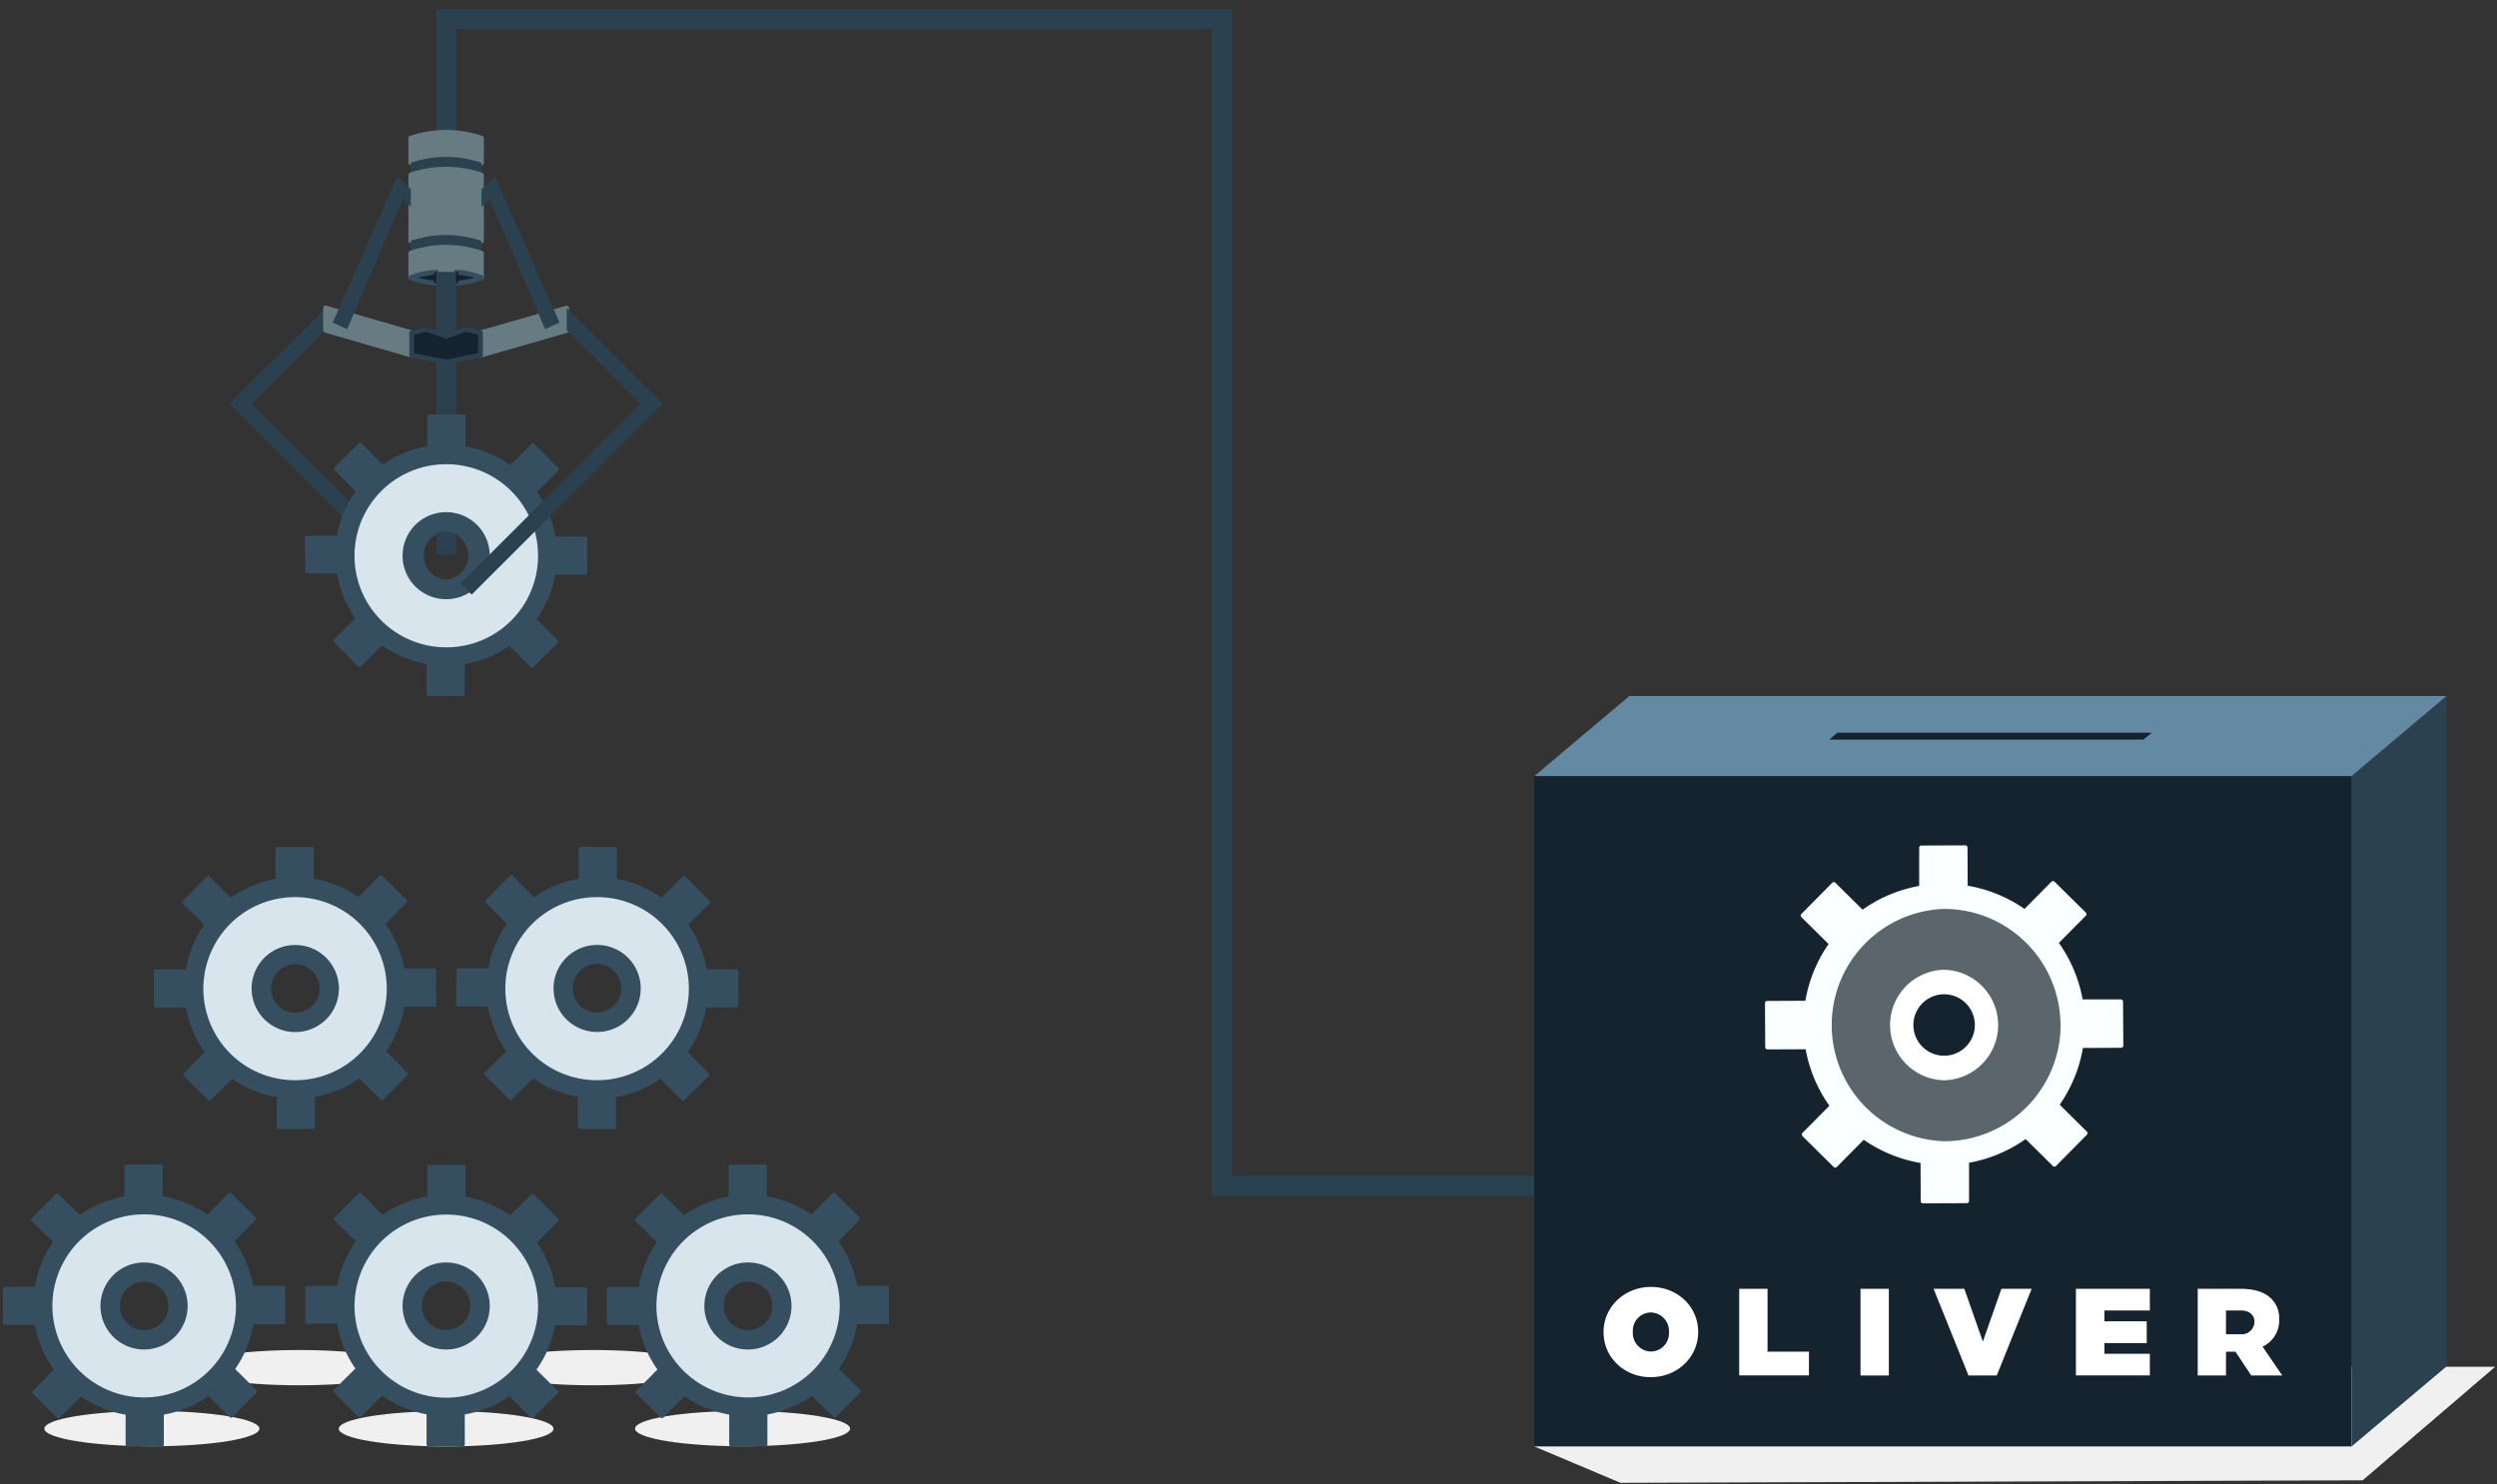 <svg xmlns="http://www.w3.org/2000/svg" viewBox="0 0 720 428"><rect x="0" y="0" width="720" height="428" fill="#333333" stroke="none"/><title>compra_1</title><g id="Livello_2" data-name="Livello 2"><g id="Livello_41" data-name="Livello 41"><polygon points="705.49 200.74 678.08 223.85 442.38 223.85 469.79 200.74 705.49 200.74" fill="#638aa2"/><polygon points="620.43 211.3 618.07 213.29 527.43 213.29 529.8 211.3 620.43 211.3" fill="#15232e"/><polygon points="125.81 2.62 355.16 2.62 355.16 339.01 442.38 339.01 442.38 344.95 349.32 344.95 349.32 8.33 131.47 8.33 131.47 8.28 131.47 8.33 131.47 38.29 125.81 38.29 125.81 2.62" fill="#2b414f"/><path d="M74.8,412c0,2.81-13.86,5.08-31,5.08s-31-2.27-31-5.08,13.87-5.09,31-5.09S74.8,409.23,74.8,412Z" fill="#f0f0f0"/><ellipse cx="128.64" cy="412.04" rx="30.96" ry="5.09" fill="#f0f0f0"/><path d="M245.12,412c0,2.81-13.87,5.08-31,5.08s-31-2.27-31-5.08,13.86-5.09,31-5.09S245.12,409.23,245.12,412Z" fill="#f0f0f0"/><path d="M201.94,394.41c0,2.81-13.86,5.09-31,5.09s-31-2.28-31-5.09,13.87-5.08,31-5.08S201.94,391.61,201.94,394.41Z" fill="#f0f0f0"/><path d="M117.27,394.41c0,2.81-13.87,5.09-31,5.09s-31-2.28-31-5.09,13.86-5.08,31-5.08S117.27,391.61,117.27,394.41Z" fill="#f0f0f0"/><path d="M61.73,356.3a28.63,28.63,0,1,0-20.16,48.94h.14a28.6,28.6,0,0,0,20-48.94ZM41.57,384a7.39,7.39,0,0,1,0-14.78h0a7.39,7.39,0,0,1,0,14.78Z" fill="#d9e5ec"/><path d="M82.21,371.32a.51.51,0,0,0-.51-.51h0l-8.69,0A32.06,32.06,0,0,0,67.61,358l6.12-6.17a.47.47,0,0,0,.15-.35.48.48,0,0,0-.15-.36l-7.08-7a.5.5,0,0,0-.71,0l-6.12,6.17A31.87,31.87,0,0,0,46.92,345l-.05-8.69a.51.51,0,0,0-.5-.5h0l-10,.05A.51.51,0,0,0,36,336a.5.5,0,0,0-.14.35l0,8.69a32,32,0,0,0-12.85,5.39l-6.18-6.11a.48.48,0,0,0-.36-.15h0a.51.51,0,0,0-.36.15l-7,7.07a.51.51,0,0,0-.15.36.57.57,0,0,0,.16.36l6.17,6.11a31.78,31.78,0,0,0-5.27,12.89l-8.7,0a.47.47,0,0,0-.35.15.48.48,0,0,0-.15.36l0,9.95a.5.5,0,0,0,.5.5h0l8.7,0A32,32,0,0,0,15.53,395l-6.12,6.17a.52.52,0,0,0,0,.72l7.07,7a.55.55,0,0,0,.36.15h0a.51.51,0,0,0,.36-.15l6.12-6.17a32.16,32.16,0,0,0,12.9,5.27l0,8.68a.55.55,0,0,0,.15.36.54.54,0,0,0,.36.14h0l10,0a.51.51,0,0,0,.36-.15.51.51,0,0,0,.15-.36l0-8.69a32.21,32.21,0,0,0,12.85-5.38l6.18,6.11a.5.5,0,0,0,.71,0l7-7.06a.52.52,0,0,0,0-.72l-6.17-6.11a32,32,0,0,0,5.27-12.89l8.69,0a.51.51,0,0,0,.36-.15.51.51,0,0,0,.15-.36ZM41.7,403h-.13a26.4,26.4,0,0,1-.12-52.8h.13A26.4,26.4,0,0,1,41.7,403Z" fill="#364f60"/><path d="M41.58,364.08h-.06a12.55,12.55,0,0,0,0,25.1h.06a12.55,12.55,0,0,0-.05-25.1Zm0,19.53a7,7,0,0,1,0-14h0a7,7,0,0,1,0,14Z" fill="#364f60"/><path d="M100.52,376.5a28.12,28.12,0,1,0,28.25-27.95A28.1,28.1,0,0,0,100.52,376.5Zm20.19.09a7.93,7.93,0,1,1,7.89,8A7.93,7.93,0,0,1,120.71,376.59Z" fill="#d9e5ec"/><path d="M88,381.27a.55.55,0,0,0,.15.36.53.53,0,0,0,.36.15l8.69,0a32,32,0,0,0,5.28,12.89l-6.18,6.11a.51.51,0,0,0,0,.72l7,7.06a.5.5,0,0,0,.71,0l6.18-6.11A32.21,32.21,0,0,0,123,407.88l0,8.69a.51.51,0,0,0,.51.51l10,0h0a.52.52,0,0,0,.36-.14.55.55,0,0,0,.15-.36l0-8.68a32.16,32.16,0,0,0,12.9-5.27l6.12,6.17a.53.53,0,0,0,.36.15h0a.55.55,0,0,0,.36-.15l7.08-7a.61.61,0,0,0,.15-.36.51.51,0,0,0-.15-.36L154.68,395a32,32,0,0,0,5.39-12.84l8.7,0h0a.51.51,0,0,0,.51-.5l0-9.95a.5.5,0,0,0-.5-.51l-8.7,0a31.78,31.78,0,0,0-5.27-12.89l6.18-6.11a.55.55,0,0,0,.15-.36.48.48,0,0,0-.15-.36l-7-7.07a.48.48,0,0,0-.36-.15h0a.51.51,0,0,0-.36.15l-6.18,6.11a31.84,31.84,0,0,0-12.85-5.39l0-8.69a.51.51,0,0,0-.51-.5l-10-.05h0a.48.48,0,0,0-.36.15.47.47,0,0,0-.15.35l0,8.69a31.82,31.82,0,0,0-12.9,5.27l-6.12-6.17a.52.52,0,0,0-.72,0l-7.08,7a.51.51,0,0,0-.15.36.47.47,0,0,0,.15.35L102.6,358a32,32,0,0,0-5.39,12.84l-8.7,0h0a.51.51,0,0,0-.51.51Zm40.69-31h.12a26.4,26.4,0,0,1-.12,52.8h-.13a26.4,26.4,0,0,1,.13-52.8Z" fill="#364f60"/><path d="M116.08,376.57a12.56,12.56,0,0,0,12.5,12.61h.06a12.55,12.55,0,0,0,.06-25.1h-.06a12.55,12.55,0,0,0-12.56,12.49Zm12.53,7a7,7,0,0,1,0-14h0a7,7,0,0,1,7,7,7,7,0,0,1-7,6.95Z" fill="#364f60"/><path d="M215.57,348.55a28.08,28.08,0,1,0,28.25,27.95A28.1,28.1,0,0,0,215.57,348.55Zm.17,36a7.92,7.92,0,1,1,7.89-8A7.92,7.92,0,0,1,215.74,384.55Z" fill="#d9e5ec"/><path d="M256.34,371.32a.51.51,0,0,0-.5-.51h0l-8.69,0a32.06,32.06,0,0,0-5.4-12.84l6.12-6.17a.47.47,0,0,0,.15-.35.48.48,0,0,0-.15-.36l-7.08-7a.5.5,0,0,0-.71,0L234,350.3a31.87,31.87,0,0,0-12.9-5.27l0-8.69a.52.52,0,0,0-.16-.35.47.47,0,0,0-.35-.15h0l-10,.05a.5.5,0,0,0-.5.5l0,8.69a31.9,31.9,0,0,0-12.85,5.39L191,344.36a.51.51,0,0,0-.72,0l-7,7.07a.52.52,0,0,0,0,.72l6.17,6.11a31.78,31.78,0,0,0-5.27,12.89l-8.69,0a.51.51,0,0,0-.51.51l0,9.95a.5.5,0,0,0,.5.5h0l8.69,0a31.92,31.92,0,0,0,5.4,12.84l-6.12,6.17a.51.51,0,0,0,0,.72l7.07,7a.55.55,0,0,0,.36.15h0a.51.51,0,0,0,.36-.15l6.12-6.17a32.16,32.16,0,0,0,12.9,5.27l0,8.68a.55.55,0,0,0,.15.36.54.54,0,0,0,.36.14h0l10,0a.51.51,0,0,0,.51-.51l0-8.69a32.21,32.21,0,0,0,12.85-5.38l6.18,6.11a.52.52,0,0,0,.72,0l7-7.06a.52.52,0,0,0,0-.72l-6.17-6.11a32,32,0,0,0,5.27-12.89l8.69,0a.51.51,0,0,0,.36-.15.51.51,0,0,0,.15-.36Zm-14.21,5.19A26.44,26.44,0,0,1,215.83,403h-.13a26.44,26.44,0,0,1-26.42-26.28,26.41,26.41,0,0,1,26.3-26.52h.13A26.44,26.44,0,0,1,242.13,376.51Z" fill="#364f60"/><path d="M224.55,367.71a12.51,12.51,0,0,0-8.84-3.63h-.06a12.55,12.55,0,0,0,0,25.1h.06a12.55,12.55,0,0,0,8.79-21.47Zm-8.85,15.9a7,7,0,0,1,0-14h0a7,7,0,0,1,0,14Z" fill="#364f60"/><path d="M105.27,264.76a28.48,28.48,0,0,0-20.16-8.29H85a28.62,28.62,0,0,0,.13,57.24h.13a28.61,28.61,0,0,0,20-48.94ZM85.1,292.47a7.39,7.39,0,0,1,0-14.78h0a7.39,7.39,0,1,1,0,14.78Z" fill="#d9e5ec"/><path d="M125.74,279.77a.5.5,0,0,0-.5-.51h0l-8.69,0a32,32,0,0,0-5.39-12.83l6.12-6.17a.54.54,0,0,0,.14-.36.48.48,0,0,0-.15-.36l-7.07-7a.51.51,0,0,0-.72,0l-6.12,6.17a32,32,0,0,0-12.9-5.27l0-8.68a.51.51,0,0,0-.51-.51h0l-10,.05a.51.51,0,0,0-.51.51l0,8.68a32,32,0,0,0-12.85,5.39l-6.18-6.11a.47.47,0,0,0-.35-.15h0a.51.51,0,0,0-.35.15l-7,7.07a.51.51,0,0,0,0,.72l6.17,6.11a31.92,31.92,0,0,0-5.27,12.89l-8.69,0a.51.51,0,0,0-.51.51l0,10a.5.5,0,0,0,.51.5h0l8.69,0a32.06,32.06,0,0,0,5.4,12.84L53,309.57a.51.51,0,0,0-.15.36.49.49,0,0,0,.15.36l7.08,7a.51.51,0,0,0,.72,0l6.11-6.17a32,32,0,0,0,12.91,5.27l0,8.68a.49.49,0,0,0,.15.36.51.51,0,0,0,.35.15h0l10-.05a.5.5,0,0,0,.5-.51l0-8.69A32.07,32.07,0,0,0,103.59,311l6.18,6.11a.51.51,0,0,0,.36.15h0a.55.55,0,0,0,.36-.15l7-7.07a.51.51,0,0,0,0-.72l-6.17-6.11a32,32,0,0,0,5.28-12.89l8.68,0a.51.51,0,0,0,.51-.51ZM111.53,285a26.41,26.41,0,0,1-26.3,26.52H85.1a26.4,26.4,0,0,1-.12-52.8h.13A26.44,26.44,0,0,1,111.53,285Z" fill="#364f60"/><path d="M94,276.17a12.48,12.48,0,0,0-8.84-3.64h-.06a12.55,12.55,0,0,0,0,25.1h.07A12.54,12.54,0,0,0,94,276.17Zm-8.84,15.89a7,7,0,0,1,0-14h0a7,7,0,0,1,0,14Z" fill="#364f60"/><path d="M143.53,285A28.63,28.63,0,0,0,172,313.7h.13a28.62,28.62,0,0,0,.13-57.23h-.13A28.63,28.63,0,0,0,143.53,285Zm28.61,7.52a7.39,7.39,0,0,1,0-14.78h0a7.39,7.39,0,0,1,0,14.78Z" fill="#d9e5ec"/><path d="M131.49,289.72a.5.5,0,0,0,.5.51l8.69,0A31.93,31.93,0,0,0,146,303.16l-6.18,6.11a.52.52,0,0,0,0,.72l7,7.07a.55.55,0,0,0,.36.15h0a.55.55,0,0,0,.36-.15l6.18-6.11a32,32,0,0,0,12.85,5.38l0,8.69a.5.5,0,0,0,.5.51l10,.05h0a.51.51,0,0,0,.36-.15.49.49,0,0,0,.15-.36l0-8.68a32,32,0,0,0,12.9-5.27l6.12,6.17a.51.51,0,0,0,.72,0l7.08-7a.53.53,0,0,0,.15-.36.51.51,0,0,0-.15-.36l-6.12-6.17a32,32,0,0,0,5.39-12.84l8.7,0h0a.5.5,0,0,0,.51-.5l.05-10a.51.51,0,0,0-.15-.36.49.49,0,0,0-.36-.15l-8.69,0a31.93,31.93,0,0,0-5.28-12.89l6.18-6.11a.51.51,0,0,0,0-.72l-7-7.07a.51.51,0,0,0-.36-.15h0a.47.47,0,0,0-.35.15l-6.18,6.11a32,32,0,0,0-12.85-5.39l0-8.68a.51.51,0,0,0-.51-.51l-10-.05h0a.51.51,0,0,0-.51.51l0,8.68a32,32,0,0,0-12.9,5.27l-6.12-6.17a.49.49,0,0,0-.36-.15h0a.51.51,0,0,0-.36.15l-7.07,7a.51.51,0,0,0,0,.72l6.12,6.17a32,32,0,0,0-5.39,12.83l-8.7,0h0a.51.51,0,0,0-.51.51Zm40.68-31h.12a26.4,26.4,0,0,1-.12,52.8h-.12a26.4,26.4,0,0,1,.12-52.8Z" fill="#364f60"/><path d="M159.61,285a12.56,12.56,0,0,0,12.5,12.61h.06a12.55,12.55,0,0,0,.06-25.1h-.06A12.56,12.56,0,0,0,159.61,285Zm12.53,7a7,7,0,0,1,0-14h0a7,7,0,1,1,0,14Z" fill="#364f60"/><polyline points="125.81 103.88 125.81 159.96 131.47 159.96 131.47 103.88 131.47 103.83" fill="#2b414f"/><polygon points="121.33 171.53 66.2 116.46 93.87 88.81 93.84 95.23 72.6 116.46 124.53 168.33 121.33 171.53" fill="#2b414f"/><path d="M138.82,46.94a31.54,31.54,0,0,0-20.37,0V39.86a31.54,31.54,0,0,1,20.37,0Z" fill="#677c82"/><path d="M138.82,47.63a.58.58,0,0,1-.26-.06,31,31,0,0,0-19.84,0,.68.68,0,0,1-.65-.06.69.69,0,0,1-.31-.57V39.86a.7.7,0,0,1,.42-.64,32.28,32.28,0,0,1,20.91,0,.69.69,0,0,1,.42.64v7.08a.69.69,0,0,1-.69.69Zm-10.18-3.07A31.17,31.17,0,0,1,138.13,46V40.34a31.2,31.2,0,0,0-19,0V46A31.19,31.19,0,0,1,128.64,44.56Z" fill="#677c82"/><path d="M138.82,50.47V46.94a31.54,31.54,0,0,0-20.37,0v3.53a31.71,31.71,0,0,1,20.37,0Z" fill="#2b414f"/><path d="M138.82,50.47v19a31.71,31.71,0,0,0-20.37,0v-19a31.71,31.71,0,0,1,20.37,0Z" fill="#677c82"/><path d="M138.82,70.15a.58.58,0,0,1-.26-.05,31,31,0,0,0-19.84,0,.68.68,0,0,1-.65-.06.71.71,0,0,1-.31-.58v-19a.7.7,0,0,1,.42-.63,32.34,32.34,0,0,1,20.9,0,.7.7,0,0,1,.43.64v19a.7.7,0,0,1-.3.58A.77.77,0,0,1,138.82,70.15Zm-10.18-3.06a31.17,31.17,0,0,1,9.49,1.39V51a31.4,31.4,0,0,0-19,0V68.48A31.19,31.19,0,0,1,128.64,67.09Z" fill="#677c82"/><path d="M138.82,73a31.54,31.54,0,0,0-20.37,0V69.46a31.71,31.71,0,0,1,20.37,0Z" fill="#2b414f"/><path d="M138.82,73a31.54,31.54,0,0,0-20.37,0v7.08s3.5-1.69,10.19-1.69,10.18,1.69,10.18,1.69Z" fill="#677c82"/><path d="M138.82,80.77a.82.82,0,0,1-.3-.07s-3.46-1.62-9.88-1.62-9.85,1.6-9.89,1.62a.69.69,0,0,1-1-.62V73a.68.68,0,0,1,.42-.63,32.11,32.11,0,0,1,20.91,0,.66.66,0,0,1,.42.63v7.08a.7.7,0,0,1-.69.69ZM128.64,77.7a29.73,29.73,0,0,1,9.49,1.36V73.48a31.2,31.2,0,0,0-19,0v5.58A29.81,29.81,0,0,1,128.64,77.7Z" fill="#677c82"/><path d="M131.47,78.5a22.32,22.32,0,0,1,7.35,1.58,22.32,22.32,0,0,1-7.35,1.58" fill="#15232e"/><path d="M131.47,82.35a.69.69,0,0,1-.05-1.38,28,28,0,0,0,5.3-.89,27.06,27.06,0,0,0-5.3-.9.68.68,0,0,1-.63-.74.67.67,0,0,1,.74-.63,22.72,22.72,0,0,1,7.59,1.64.7.7,0,0,1,0,1.25,22.88,22.88,0,0,1-7.6,1.65Z" fill="#364f60"/><path d="M125.81,81.66a22.34,22.34,0,0,1-7.36-1.58,22.32,22.32,0,0,1,7.35-1.58" fill="#15232e"/><path d="M125.81,82.35h-.06a23.06,23.06,0,0,1-7.6-1.65.7.7,0,0,1,0-1.25,22.93,22.93,0,0,1,7.6-1.64.67.67,0,0,1,.74.63.69.69,0,0,1-.64.74,27.34,27.34,0,0,0-5.3.9,28.27,28.27,0,0,0,5.31.89.69.69,0,0,1,0,1.38Z" fill="#364f60"/><rect x="125.12" y="78.5" width="1.38" height="3.16" fill="#15232e"/><rect x="130.78" y="78.5" width="1.38" height="3.16" fill="#15232e"/><path d="M131.47,96V78.5c-.87-.07-1.81-.11-2.83-.11s-2,0-2.84.11V96L128.64,97Z" fill="#2b414f"/><polygon points="93.87 95.26 118.72 102.41 118.72 95.97 93.87 88.81 93.87 95.26" fill="#677c82"/><path d="M118.72,103.1l-.19,0L93.68,95.92a.69.69,0,0,1-.5-.66V88.81a.68.68,0,0,1,.88-.66l24.85,7.15a.7.7,0,0,1,.5.67v6.44a.69.69,0,0,1-.27.55A.73.73,0,0,1,118.72,103.1ZM94.56,94.74,118,101.49v-5L94.56,89.73Z" fill="#677c82"/><polygon points="163.41 95.26 138.55 102.41 138.55 95.97 163.41 88.81 163.41 95.26" fill="#677c82"/><path d="M138.55,103.1a.7.7,0,0,1-.69-.69V96a.71.71,0,0,1,.5-.67l24.85-7.15a.69.69,0,0,1,.61.11.71.71,0,0,1,.28.55v6.45a.71.71,0,0,1-.5.66l-24.85,7.16Zm.69-6.61v5l23.48-6.75v-5Zm24.17-1.23h0Z" fill="#677c82"/><polygon points="118.45 54.51 114.48 50.98 95.93 93.04 100.11 94.92 116.08 57.52 118.45 59.63 118.45 54.51" fill="#2b414f"/><polygon points="138.82 54.51 142.79 50.98 161.34 93.04 157.16 94.92 141.19 57.52 138.82 59.63 138.82 54.51" fill="#2b414f"/><polygon points="134.3 94.92 128.64 97.03 122.97 94.92 118.72 95.97 118.72 102.41 128.64 104.42 138.55 102.41 138.55 95.97 134.3 94.92" fill="#15232e"/><path d="M128.64,105.11l-.14,0-9.92-2a.7.7,0,0,1-.55-.68V96a.69.69,0,0,1,.52-.67l4.26-1a.61.61,0,0,1,.4,0l5.43,2,5.42-2a.64.64,0,0,1,.41,0l4.25,1a.68.68,0,0,1,.52.67v6.44a.7.7,0,0,1-.55.68l-9.92,2Zm-9.23-3.26,9.23,1.86,9.22-1.86V96.51l-3.51-.87-5.47,2a.79.79,0,0,1-.48,0l-5.47-2-3.52.87Z" fill="#2b414f"/><path d="M100,160.11a28.63,28.63,0,0,0,28.51,28.75h.14a28.62,28.62,0,0,0,.13-57.23h-.14A28.65,28.65,0,0,0,100,160.11Zm28.61,7.53a7.39,7.39,0,0,1,0-14.78h0a7.4,7.4,0,0,1,7.37,7.42,7.39,7.39,0,0,1-7.39,7.36Z" fill="#d9e5ec"/><path d="M88,164.88a.51.51,0,0,0,.51.51l8.69.05a31.81,31.81,0,0,0,5.28,12.88l-6.18,6.11a.51.51,0,0,0,0,.72l7,7.07a.48.48,0,0,0,.36.15h0a.47.47,0,0,0,.35-.15l6.18-6.11A32.09,32.09,0,0,0,123,191.5l0,8.69a.53.53,0,0,0,.51.51l10,0h0a.51.51,0,0,0,.51-.5l0-8.69a31.87,31.87,0,0,0,12.9-5.27l6.12,6.17a.52.52,0,0,0,.72,0l7.07-7a.47.47,0,0,0,.15-.35.51.51,0,0,0-.14-.36l-6.12-6.17a32,32,0,0,0,5.39-12.84l8.7,0h0a.52.52,0,0,0,.51-.51l0-9.95a.5.5,0,0,0-.14-.35.52.52,0,0,0-.36-.16l-8.69,0a32,32,0,0,0-5.28-12.89l6.17-6.11a.48.48,0,0,0,.16-.35.51.51,0,0,0-.15-.36L154,128a.49.49,0,0,0-.36-.15h0a.52.52,0,0,0-.36.14l-6.18,6.12a31.7,31.7,0,0,0-12.85-5.39l0-8.69a.51.51,0,0,0-.5-.51l-10,0h0a.5.5,0,0,0-.51.5l0,8.68a32,32,0,0,0-12.91,5.28l-6.11-6.17a.57.57,0,0,0-.36-.16h0a.51.51,0,0,0-.36.15l-7.08,7a.5.5,0,0,0,0,.71l6.12,6.17a32.2,32.2,0,0,0-5.4,12.84l-8.69,0h0a.51.51,0,0,0-.51.5Zm40.68-31h.13a26.4,26.4,0,0,1-.12,52.8h-.13a26.4,26.4,0,0,1,.12-52.8Z" fill="#364f60"/><path d="M116.08,160.19a12.55,12.55,0,0,0,12.5,12.61h.06a12.55,12.55,0,0,0,.06-25.1h-.07a12.55,12.55,0,0,0-12.55,12.49Zm12.52,7a7,7,0,0,1,0-13.95h0a7,7,0,0,1,0,13.95Z" fill="#364f60"/><polygon points="136 171.48 191.08 116.46 163.41 88.81 163.43 95.23 184.68 116.46 132.8 168.28 136 171.48" fill="#2b414f"/><polygon points="681.27 426.9 467.25 427.62 442.38 417.12 480.25 394.15 719.49 394.15 681.27 426.9" fill="#f0f0f0"/><rect x="442.38" y="223.85" width="235.7" height="193.28" fill="#15232e"/><path d="M598.58,371.68H619.9v6.25H606.8v3.12H619v6.28H606.8v3.08h13.1v6.24H598.58Z" fill="#fff"/><path d="M501.49,371.68h8.17V389.8H521.6v6.85H501.49Z" fill="#fff"/><path d="M536.47,371.68h8.17v25h-8.17Z" fill="#fff"/><path d="M557.54,371.68h8.87l5.34,15.21,5.34-15.21h8.73l-10.07,25h-8.14Z" fill="#fff"/><path d="M652.4,388.35a8.24,8.24,0,0,0,4.79-7.84v-.07a7.83,7.83,0,0,0-2.28-5.92c-1.75-1.75-4.57-2.85-9-2.85H633.7v25h8.16v-6.85h2.73l4.55,6.85h8.94Zm-2.33-7.19a3.68,3.68,0,0,1-3.87,3.63h-4.34v-6.86h4.39c2.32,0,3.82,1.3,3.82,3.23Z" fill="#fff"/><path d="M462.38,384.21v-.07c0-7.25,6-13,13.68-13s13.6,5.7,13.6,12.94v.08c0,7.24-6,13-13.67,13S462.38,391.45,462.38,384.21Zm18.86,0v-.07A5.35,5.35,0,0,0,476,378.5a5.27,5.27,0,0,0-5.18,5.56v.08a5.34,5.34,0,0,0,5.25,5.63A5.27,5.27,0,0,0,481.24,384.21Z" fill="#fff"/><g opacity="0.3"><path d="M560.58,259.28h-.17a36.33,36.33,0,0,0,.16,72.65h.18a36.33,36.33,0,0,0-.17-72.65Zm0,45.71a9.39,9.39,0,0,1,0-18.77h.05a9.39,9.39,0,0,1,0,18.77Z" fill="#fcffff"/></g><path d="M612.17,288.86a.66.66,0,0,0-.19-.46.65.65,0,0,0-.46-.18h0l-11,0a40.69,40.69,0,0,0-6.85-16.3l7.77-7.83a.65.65,0,0,0,0-.91l-9-8.9a.72.72,0,0,0-.46-.18h0a.66.66,0,0,0-.46.19l-7.76,7.83a40.71,40.71,0,0,0-16.38-6.69l-.06-11a.66.66,0,0,0-.19-.46.63.63,0,0,0-.45-.18h0l-12.65.05a.74.74,0,0,0-.46.2.67.67,0,0,0-.18.45l0,11a40.77,40.77,0,0,0-16.32,6.85l-7.84-7.76a.65.65,0,0,0-.91,0l-8.9,9a.64.64,0,0,0-.19.45.71.71,0,0,0,.19.46l7.85,7.76a40.45,40.45,0,0,0-6.7,16.36l-11,.05a.65.65,0,0,0-.64.65L509,302a.64.64,0,0,0,.65.64h0l11-.05a40.69,40.69,0,0,0,6.85,16.3l-7.77,7.83a.63.63,0,0,0-.19.46.68.68,0,0,0,.19.46l9,8.89a.64.64,0,0,0,.91,0l7.76-7.83a40.71,40.71,0,0,0,16.38,6.69l.05,11a.72.72,0,0,0,.2.46.63.63,0,0,0,.45.18h0l12.65-.05a.66.66,0,0,0,.64-.65l0-11a40.82,40.82,0,0,0,16.32-6.84l7.84,7.76a.64.64,0,0,0,.45.19h0a.64.64,0,0,0,.46-.19l8.9-9a.64.64,0,0,0,0-.91l-7.84-7.76a40.45,40.45,0,0,0,6.7-16.36l11-.05a.65.65,0,0,0,.65-.65Zm-18,6.59a33.57,33.57,0,0,1-33.4,33.67h-.16a33.52,33.52,0,0,1-.15-67h.16A33.58,33.58,0,0,1,594.13,295.45Z" fill="#faffff"/><path d="M560.58,279.67h-.08a15.94,15.94,0,0,0,.07,31.87h.08a15.94,15.94,0,0,0-.07-31.87Zm0,24.79a8.86,8.86,0,0,1,0-17.72h0a8.86,8.86,0,0,1,0,17.72Z" fill="#fff"/><polygon points="705.49 394.02 678.08 417.12 678.08 223.85 705.49 200.74 705.49 394.02" fill="#2b414f"/><rect width="720" height="428" fill="none"/></g></g></svg>